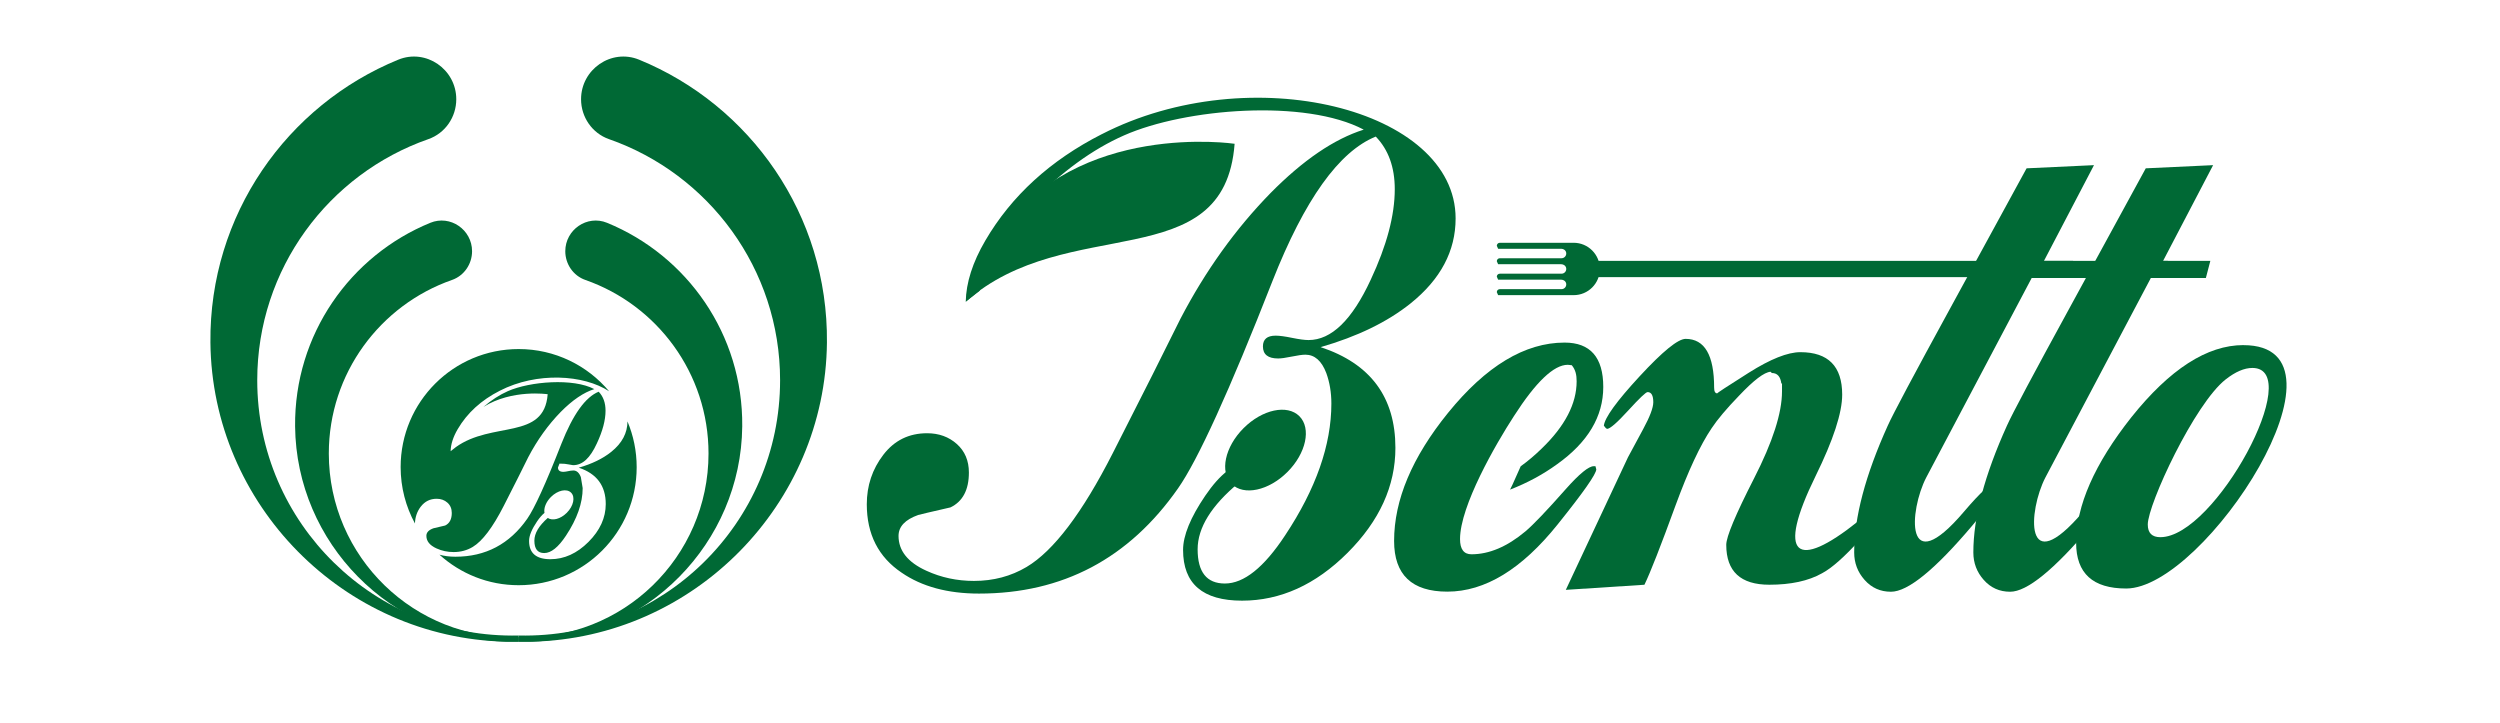 <?xml version="1.0" encoding="UTF-8"?>
<svg xmlns="http://www.w3.org/2000/svg" xmlns:xlink="http://www.w3.org/1999/xlink" width="550" zoomAndPan="magnify" viewBox="0 0 412.5 119.25" height="159" preserveAspectRatio="xMidYMid meet" version="1.0">
  <defs>
    <clipPath id="c07240cdbf">
      <path d="M 34.5 9.109 L 85.781 9.109 L 85.781 106 L 34.5 106 Z M 34.5 9.109 " clip-rule="nonzero"></path>
    </clipPath>
    <clipPath id="b61bad1e5d">
      <path d="M 85.582 104.859 C 61.855 105.402 42.445 86.344 42.445 62.742 C 42.445 44.344 54.238 28.703 70.68 22.957 C 73.461 21.984 75.285 19.32 75.285 16.375 C 75.285 11.434 70.285 7.973 65.711 9.848 C 47.379 17.348 34.512 35.441 34.719 56.52 C 34.988 83.246 56.664 105.238 83.387 105.875 L 85.582 105.871 Z M 85.582 104.859 " clip-rule="nonzero"></path>
    </clipPath>
    <clipPath id="bd68e1e70c">
      <path d="M 48.414 36.141 L 85.781 36.141 L 85.781 106 L 48.414 106 Z M 48.414 36.141 " clip-rule="nonzero"></path>
    </clipPath>
    <clipPath id="b18a9e5551">
      <path d="M 85.582 105.141 C 68.375 105.688 54.254 91.91 54.254 74.832 C 54.254 61.586 62.746 50.332 74.574 46.195 C 76.574 45.5 77.891 43.574 77.891 41.453 C 77.891 37.898 74.289 35.41 71 36.762 C 57.805 42.164 48.543 55.184 48.691 70.359 C 48.887 89.594 64.488 105.426 83.723 105.879 L 85.582 105.875 Z M 85.582 105.141 " clip-rule="nonzero"></path>
    </clipPath>
    <clipPath id="b2ca171a88">
      <path d="M 85.383 9.109 L 136.66 9.109 L 136.66 106 L 85.383 106 Z M 85.383 9.109 " clip-rule="nonzero"></path>
    </clipPath>
    <clipPath id="940551c898">
      <path d="M 85.582 104.859 C 109.309 105.402 128.715 86.344 128.715 62.742 C 128.715 44.344 116.922 28.703 100.48 22.957 C 97.703 21.984 95.875 19.32 95.875 16.375 C 95.875 11.434 100.875 7.973 105.453 9.848 C 123.781 17.352 136.656 35.441 136.445 56.527 C 136.172 83.25 114.496 105.246 87.777 105.879 L 85.582 105.875 Z M 85.582 104.859 " clip-rule="nonzero"></path>
    </clipPath>
    <clipPath id="e706b921ee">
      <path d="M 85.383 36.141 L 122.75 36.141 L 122.75 106 L 85.383 106 Z M 85.383 36.141 " clip-rule="nonzero"></path>
    </clipPath>
    <clipPath id="faa2b7515b">
      <path d="M 85.582 105.141 C 102.785 105.688 116.906 91.91 116.906 74.832 C 116.906 61.586 108.418 50.332 96.59 46.195 C 94.59 45.5 93.273 43.574 93.273 41.453 C 93.273 37.898 96.875 35.41 100.164 36.762 C 113.355 42.164 122.621 55.184 122.469 70.359 C 122.277 89.594 106.676 105.426 87.438 105.879 L 85.582 105.875 Z M 85.582 105.141 " clip-rule="nonzero"></path>
    </clipPath>
    <clipPath id="96f3a4f323">
      <path d="M 66 57.211 L 100.887 57.211 L 100.887 91.395 L 66 91.395 Z M 66 57.211 " clip-rule="nonzero"></path>
    </clipPath>
    <clipPath id="7ac40dfb94">
      <path d="M 69.441 83.582 C 70.098 82.73 70.969 82.297 72.051 82.297 C 72.754 82.297 73.344 82.512 73.824 82.938 C 74.305 83.367 74.543 83.934 74.543 84.637 C 74.543 85.664 74.18 86.359 73.449 86.711 C 72.242 86.988 71.598 87.137 71.523 87.164 C 70.742 87.441 70.352 87.855 70.352 88.41 C 70.352 89.289 70.906 89.98 72.012 90.484 C 72.895 90.887 73.84 91.09 74.844 91.09 C 76 91.09 77.047 90.812 77.977 90.258 C 79.59 89.297 81.297 87.039 83.113 83.48 C 84.93 79.922 86.273 77.246 87.152 75.453 C 88.637 72.613 90.426 70.121 92.512 67.977 C 94.449 66.016 96.301 64.754 98.062 64.203 C 94.586 62.359 87.449 62.926 83.789 64.543 C 82.434 65.141 81.094 66.008 79.777 67.137 C 84.516 64.176 90.367 65.047 90.367 65.047 C 89.793 72.688 81.219 69.434 75.184 73.793 L 75.184 73.801 L 74.355 74.449 C 74.375 73.32 74.762 72.109 75.52 70.812 C 77.082 68.141 79.398 66.031 82.469 64.469 C 88.586 61.328 96.316 61.809 100.504 64.562 C 96.934 60.305 91.57 57.594 85.582 57.594 C 74.824 57.594 66.105 66.309 66.105 77.066 C 66.105 80.441 66.965 83.609 68.469 86.375 C 68.496 85.328 68.812 84.391 69.441 83.574 " clip-rule="nonzero"></path>
    </clipPath>
    <clipPath id="193d8ab8dc">
      <path d="M 72.266 64.363 L 105.258 64.363 L 105.258 96.562 L 72.266 96.562 Z M 72.266 64.363 " clip-rule="nonzero"></path>
    </clipPath>
    <clipPath id="afee4f1e6a">
      <path d="M 103.535 69.527 C 103.527 71.453 102.637 73.129 100.855 74.559 C 99.473 75.668 97.68 76.539 95.496 77.168 C 98.469 78.152 99.949 80.148 99.949 83.168 C 99.949 85.43 98.996 87.52 97.098 89.418 C 95.199 91.316 93.102 92.27 90.812 92.27 C 88.469 92.27 87.297 91.266 87.297 89.25 C 87.297 88.395 87.742 87.32 88.621 86.023 C 89.035 85.414 89.441 84.953 89.84 84.629 C 89.691 83.859 90.078 82.828 90.906 82 C 92.02 80.887 93.508 80.566 94.23 81.289 C 94.953 82.012 94.633 83.5 93.52 84.613 C 92.488 85.645 91.148 85.984 90.383 85.461 C 88.918 86.75 88.172 87.996 88.172 89.215 C 88.172 90.574 88.715 91.254 89.797 91.254 C 90.93 91.254 92.121 90.297 93.383 88.387 C 95.219 85.617 96.141 83 96.141 80.535 L 95.84 78.723 C 95.562 77.996 95.148 77.629 94.594 77.629 L 94.148 77.668 C 93.418 77.816 93.148 77.855 92.973 77.855 C 92.367 77.855 92.066 77.613 92.066 77.137 L 92.316 76.496 C 93.043 76.496 93.371 76.539 93.797 76.625 L 94.555 76.754 C 96.141 76.754 97.375 75.559 98.477 73.172 C 99.434 71.129 99.914 69.328 99.914 67.77 C 99.914 66.461 99.535 65.414 98.781 64.633 C 96.59 65.516 94.539 68.387 92.621 73.242 C 90.059 79.789 88.18 83.902 86.996 85.594 C 84.078 89.773 80.121 91.859 75.141 91.859 C 74.172 91.859 73.297 91.746 72.508 91.52 C 75.965 94.652 80.547 96.559 85.574 96.559 C 96.332 96.559 105.051 87.84 105.051 77.082 C 105.051 74.402 104.508 71.852 103.531 69.531 " clip-rule="nonzero"></path>
    </clipPath>
    <clipPath id="a8029a3cec">
      <path d="M 143 16 L 240.312 16 L 240.312 99.285 L 143 99.285 Z M 143 16 " clip-rule="nonzero"></path>
    </clipPath>
    <clipPath id="8ff1630557">
      <path d="M 181.82 22.125 C 173.312 26.449 166.898 32.305 162.578 39.695 C 160.477 43.285 159.406 46.648 159.348 49.781 L 161.645 47.98 C 161.699 42.938 164.52 39.32 170.109 33.523 C 175.133 28.367 180.254 24.633 185.484 22.332 C 195.621 17.859 215.387 16.297 225.016 21.391 C 220.137 22.926 215.016 26.414 209.645 31.848 C 203.855 37.773 198.906 44.676 194.793 52.555 C 192.355 57.504 188.629 64.914 183.605 74.777 C 178.582 84.641 173.84 90.902 169.383 93.551 C 166.801 95.086 163.906 95.852 160.699 95.852 C 157.91 95.852 155.297 95.293 152.859 94.176 C 149.785 92.781 148.258 90.863 148.258 88.426 C 148.258 86.895 149.336 85.742 151.5 84.973 C 151.707 84.906 153.488 84.488 156.832 83.719 C 158.852 82.746 159.867 80.824 159.867 77.969 C 159.867 76.016 159.207 74.449 157.879 73.262 C 156.555 72.078 154.914 71.484 152.969 71.484 C 149.969 71.484 147.566 72.672 145.75 75.039 C 143.934 77.406 143.02 80.133 143.02 83.199 C 143.02 88.148 144.938 91.918 148.773 94.492 C 152.117 96.793 156.371 97.941 161.535 97.941 C 175.336 97.941 186.281 92.156 194.375 80.582 C 197.648 75.914 202.848 64.512 209.953 46.383 C 215.254 32.93 220.938 24.984 227 22.535 C 229.09 24.695 230.137 27.594 230.137 31.219 C 230.137 35.543 228.809 40.527 226.16 46.176 C 223.09 52.801 219.676 56.109 215.914 56.109 C 215.285 56.109 214.379 55.988 213.191 55.746 C 212.004 55.5 211.102 55.383 210.477 55.383 C 209.082 55.383 208.383 55.973 208.383 57.16 C 208.383 58.488 209.223 59.148 210.891 59.148 C 211.383 59.148 212.129 59.047 213.141 58.836 C 214.148 58.629 214.898 58.523 215.387 58.523 C 216.918 58.523 218.07 59.535 218.84 61.559 C 219.395 63.094 219.676 64.766 219.676 66.582 C 219.676 73.414 217.133 80.664 212.043 88.336 C 208.555 93.633 205.246 96.281 202.105 96.281 C 199.109 96.281 197.609 94.398 197.609 90.637 C 197.609 87.082 199.875 83.418 204.406 79.656 C 206.012 78.332 206.812 77.531 206.812 77.25 C 206.812 76.691 206.5 76.414 205.871 76.414 C 203.637 76.414 201.305 78.207 198.863 81.797 C 196.422 85.391 195.207 88.371 195.207 90.738 C 195.207 96.32 198.449 99.109 204.934 99.109 C 211.277 99.109 217.078 96.477 222.348 91.215 C 227.613 85.953 230.242 80.18 230.242 73.902 C 230.242 65.535 226.129 59.992 217.902 57.277 C 223.965 55.531 228.914 53.129 232.75 50.059 C 237.699 46.082 240.176 41.414 240.176 36.043 C 240.176 17.926 206.312 9.566 181.82 22.129 " clip-rule="nonzero"></path>
    </clipPath>
    <clipPath id="c3c46e69f8">
      <path d="M 230 56.23 L 264.766 56.23 L 264.766 97.91 L 230 97.91 Z M 230 56.23 " clip-rule="nonzero"></path>
    </clipPath>
    <clipPath id="51e9925052">
      <path d="M 262.973 76.922 C 262.133 76.922 260.598 78.176 258.371 80.684 C 255.234 84.238 253 86.578 251.68 87.691 C 248.68 90.199 245.719 91.457 242.789 91.457 C 241.535 91.457 240.906 90.621 240.906 88.949 C 240.906 83.488 246.793 73.277 249.793 68.664 C 253.418 63.016 256.383 60.191 258.684 60.191 L 259.344 60.262 C 259.973 61.027 260.145 61.867 260.145 62.91 C 260.145 66.605 258.227 70.301 254.395 73.996 C 253.254 75.109 252.094 76.09 250.914 76.938 L 249.574 79.938 C 249.441 80.223 249.301 80.504 249.16 80.789 C 251.992 79.688 254.578 78.297 256.902 76.609 C 261.992 72.988 264.539 68.73 264.539 63.848 C 264.539 58.969 262.41 56.527 258.156 56.527 C 251.605 56.527 245.188 60.395 238.918 68.133 C 232.988 75.453 230.027 82.496 230.027 89.258 C 230.027 94.836 232.957 97.621 238.812 97.621 C 245.016 97.621 251.086 93.926 257.008 86.535 C 261.262 81.238 263.387 78.203 263.387 77.438 L 263.246 76.918 " clip-rule="nonzero"></path>
    </clipPath>
    <clipPath id="6e10b25e07">
      <path d="M 258.223 55.887 L 311.27 55.887 L 311.27 97.562 L 258.223 97.562 Z M 258.223 55.887 " clip-rule="nonzero"></path>
    </clipPath>
    <clipPath id="3abf7975a6">
      <path d="M 311.188 82.359 C 310.977 83.895 309.566 86.109 306.949 89 C 304.332 91.895 302.223 93.758 300.621 94.598 C 298.387 95.852 295.496 96.48 291.941 96.48 C 287.199 96.48 284.832 94.285 284.832 89.891 C 284.832 88.57 286.367 84.906 289.43 78.91 C 292.496 72.914 294.031 68.137 294.031 64.582 L 294.031 63.223 L 293.93 63.328 C 293.789 62.141 293.262 61.547 292.355 61.547 L 292.148 61.34 C 291.102 61.406 289.359 62.734 286.918 65.316 C 284.895 67.41 283.395 69.184 282.422 70.652 C 280.535 73.441 278.555 77.691 276.457 83.414 C 274.016 90.105 272.309 94.461 271.332 96.484 L 258.359 97.324 L 268.609 75.465 C 269.164 74.418 270.004 72.867 271.117 70.812 C 272.23 68.758 272.793 67.273 272.793 66.367 C 272.793 65.254 272.48 64.695 271.852 64.695 C 271.57 64.695 270.508 65.707 268.66 67.73 C 266.812 69.754 265.648 70.766 265.156 70.766 L 264.949 70.625 L 264.637 70.238 C 264.777 68.918 266.746 66.195 270.543 62.086 C 274.344 57.973 276.875 55.914 278.129 55.914 C 281.266 55.914 282.832 58.598 282.832 63.965 C 282.832 64.594 283.004 64.906 283.359 64.906 C 283.219 64.906 284.945 63.777 288.535 61.508 C 292.129 59.238 294.969 58.109 297.062 58.109 C 301.66 58.109 303.961 60.445 303.961 65.113 C 303.961 68.109 302.5 72.594 299.57 78.551 C 293.023 91.887 296.41 94.164 306.574 86.031 C 307.555 85.191 309.047 83.938 311.07 82.266 Z M 311.188 82.359 " clip-rule="nonzero"></path>
    </clipPath>
    <clipPath id="3a8ab28d81">
      <path d="M 305.758 27 L 357.77 27 L 357.77 97.91 L 305.758 97.91 Z M 305.758 27 " clip-rule="nonzero"></path>
    </clipPath>
    <clipPath id="ea7aac25ce">
      <path d="M 345.508 27.25 L 337.254 43.043 L 357.699 43.043 L 356.957 45.867 L 335.23 45.867 L 317.828 78.789 C 315.012 84.223 314.195 96.012 324.031 84.457 C 326.816 81.18 328.629 79.539 329.469 79.539 L 329.996 79.719 C 329.996 80.902 328.461 83.137 325.395 86.758 C 319.258 94.008 314.797 97.637 312.008 97.637 C 310.266 97.637 308.816 96.992 307.668 95.699 C 306.516 94.41 305.941 92.895 305.941 91.152 C 305.941 85.363 307.789 78.395 311.48 70.234 C 312.32 68.352 315.77 61.867 321.832 50.781 L 334.387 27.773 Z M 345.508 27.25 " clip-rule="nonzero"></path>
    </clipPath>
    <clipPath id="e52b0e3697">
      <path d="M 325.391 27 L 365.348 27 L 365.348 97.91 L 325.391 97.91 Z M 325.391 27 " clip-rule="nonzero"></path>
    </clipPath>
    <clipPath id="2f2ab1b4cb">
      <path d="M 365.164 27.25 L 356.91 43.043 L 364.707 43.043 L 363.969 45.867 L 354.891 45.867 L 337.488 78.789 C 334.672 84.223 333.855 96.012 343.691 84.457 C 346.48 81.18 348.293 79.539 349.133 79.539 L 349.656 79.719 C 349.656 80.902 348.121 83.137 345.055 86.758 C 338.918 94.008 334.461 97.637 331.672 97.637 C 329.926 97.637 328.48 96.992 327.328 95.699 C 326.18 94.41 325.602 92.895 325.602 91.152 C 325.602 85.363 327.449 78.395 331.145 70.234 C 331.98 68.352 335.434 61.867 341.496 50.781 L 354.051 27.773 Z M 365.164 27.25 " clip-rule="nonzero"></path>
    </clipPath>
    <clipPath id="06b9a0ac8d">
      <path d="M 342.27 56.918 L 377.402 56.918 L 377.402 97.219 L 342.27 97.219 Z M 342.27 56.918 " clip-rule="nonzero"></path>
    </clipPath>
    <clipPath id="02414e8145">
      <path d="M 356.473 88.637 C 355.078 88.637 354.383 87.941 354.383 86.547 C 354.383 83.215 362.109 66.613 367.246 62.594 C 368.852 61.34 370.312 60.711 371.641 60.711 C 380.496 60.711 365.5 88.633 356.473 88.633 M 370.172 56.941 C 364.176 56.941 358.004 60.918 351.66 68.867 C 345.598 76.539 342.562 83.438 342.562 89.574 C 342.562 94.598 345.316 97.105 350.824 97.105 C 363.824 97.105 389.844 56.949 370.168 56.949 " clip-rule="nonzero"></path>
    </clipPath>
    <clipPath id="b81be7be0f">
      <path d="M 159.02 23.16 L 203.797 23.16 L 203.797 50 L 159.02 50 Z M 159.02 23.16 " clip-rule="nonzero"></path>
    </clipPath>
    <clipPath id="e1e4976964">
      <path d="M 159.348 49.777 C 176.105 34.949 202.039 45.867 203.711 23.723 C 203.711 23.723 177.699 19.855 164.902 38.566 C 161.828 42.188 160.918 45.742 159.352 49.77 " clip-rule="nonzero"></path>
    </clipPath>
    <clipPath id="1eb67a638d">
      <path d="M 202.078 67.598 L 215.512 67.598 L 215.512 81 L 202.078 81 Z M 202.078 67.598 " clip-rule="nonzero"></path>
    </clipPath>
    <clipPath id="a831827118">
      <path d="M 212.426 77.879 C 209.34 80.965 205.219 81.852 203.219 79.852 C 201.223 77.855 202.105 73.73 205.191 70.645 C 208.277 67.559 212.402 66.676 214.398 68.672 C 216.398 70.672 215.512 74.793 212.426 77.879 " clip-rule="nonzero"></path>
    </clipPath>
    <clipPath id="86137b0ffe">
      <path d="M 258.859 43.043 L 342.062 43.043 L 342.062 45.723 L 258.859 45.723 Z M 258.859 43.043 " clip-rule="nonzero"></path>
    </clipPath>
    <clipPath id="f03c60fc7a">
      <path d="M 246.855 40.039 L 264 40.039 L 264 48.996 L 246.855 48.996 Z M 246.855 40.039 " clip-rule="nonzero"></path>
    </clipPath>
    <clipPath id="25717a4d35">
      <path d="M 246.973 40.555 L 247.191 41.047 L 257.613 41.047 C 258.004 41.047 258.359 41.312 258.422 41.699 C 258.5 42.188 258.125 42.609 257.652 42.609 L 247.469 42.609 C 247.191 42.609 246.973 42.832 246.973 43.105 L 247.191 43.598 L 257.613 43.598 C 258.004 43.598 258.359 43.863 258.422 44.25 C 258.5 44.738 258.125 45.16 257.652 45.16 L 247.469 45.16 C 247.191 45.16 246.973 45.379 246.973 45.652 L 247.191 46.148 L 257.613 46.148 C 258.004 46.148 258.359 46.414 258.422 46.801 C 258.5 47.289 258.125 47.711 257.652 47.711 L 247.469 47.711 C 247.191 47.711 246.973 47.93 246.973 48.203 L 247.191 48.699 L 259.656 48.699 C 262.047 48.699 263.977 46.762 263.977 44.379 C 263.977 41.996 262.039 40.059 259.656 40.059 L 247.469 40.059 C 247.191 40.059 246.973 40.285 246.973 40.555 " clip-rule="nonzero"></path>
    </clipPath>
  </defs>
  <g clip-path="url(#c07240cdbf)">
    <g clip-path="url(#b61bad1e5d)">
      <path fill="#006935" d="M 32.117 6.727 L 139.047 6.727 L 139.047 108.488 L 32.117 108.488 Z M 32.117 6.727 " fill-opacity="1" fill-rule="nonzero"></path>
    </g>
  </g>
  <g clip-path="url(#bd68e1e70c)">
    <g clip-path="url(#b18a9e5551)">
      <path fill="#006935" d="M 32.117 6.727 L 139.047 6.727 L 139.047 108.488 L 32.117 108.488 Z M 32.117 6.727 " fill-opacity="1" fill-rule="nonzero"></path>
    </g>
  </g>
  <g clip-path="url(#b2ca171a88)">
    <g clip-path="url(#940551c898)">
      <path fill="#006935" d="M 32.117 6.727 L 139.047 6.727 L 139.047 108.488 L 32.117 108.488 Z M 32.117 6.727 " fill-opacity="1" fill-rule="nonzero"></path>
    </g>
  </g>
  <g clip-path="url(#e706b921ee)">
    <g clip-path="url(#faa2b7515b)">
      <path fill="#006935" d="M 32.117 6.727 L 139.047 6.727 L 139.047 108.488 L 32.117 108.488 Z M 32.117 6.727 " fill-opacity="1" fill-rule="nonzero"></path>
    </g>
  </g>
  <g clip-path="url(#96f3a4f323)">
    <g clip-path="url(#7ac40dfb94)">
      <path fill="#006935" d="M 32.117 6.727 L 139.047 6.727 L 139.047 108.488 L 32.117 108.488 Z M 32.117 6.727 " fill-opacity="1" fill-rule="nonzero"></path>
    </g>
  </g>
  <g clip-path="url(#193d8ab8dc)">
    <g clip-path="url(#afee4f1e6a)">
      <path fill="#006935" d="M 32.117 6.727 L 139.047 6.727 L 139.047 108.488 L 32.117 108.488 Z M 32.117 6.727 " fill-opacity="1" fill-rule="nonzero"></path>
    </g>
  </g>
  <g clip-path="url(#a8029a3cec)">
    <g clip-path="url(#8ff1630557)">
      <path fill="#006935" d="M 140.418 13.516 L 379.812 13.516 L 379.812 101.695 L 140.418 101.695 Z M 140.418 13.516 " fill-opacity="1" fill-rule="nonzero"></path>
    </g>
  </g>
  <g clip-path="url(#c3c46e69f8)">
    <g clip-path="url(#51e9925052)">
      <path fill="#006935" d="M 140.418 13.516 L 379.812 13.516 L 379.812 101.695 L 140.418 101.695 Z M 140.418 13.516 " fill-opacity="1" fill-rule="nonzero"></path>
    </g>
  </g>
  <g clip-path="url(#6e10b25e07)">
    <g clip-path="url(#3abf7975a6)">
      <path fill="#006935" d="M 140.418 13.516 L 379.812 13.516 L 379.812 101.695 L 140.418 101.695 Z M 140.418 13.516 " fill-opacity="1" fill-rule="nonzero"></path>
    </g>
  </g>
  <g clip-path="url(#3a8ab28d81)">
    <g clip-path="url(#ea7aac25ce)">
      <path fill="#006935" d="M 140.418 13.516 L 379.812 13.516 L 379.812 101.695 L 140.418 101.695 Z M 140.418 13.516 " fill-opacity="1" fill-rule="nonzero"></path>
    </g>
  </g>
  <g clip-path="url(#e52b0e3697)">
    <g clip-path="url(#2f2ab1b4cb)">
      <path fill="#006935" d="M 140.418 13.516 L 379.812 13.516 L 379.812 101.695 L 140.418 101.695 Z M 140.418 13.516 " fill-opacity="1" fill-rule="nonzero"></path>
    </g>
  </g>
  <g clip-path="url(#06b9a0ac8d)">
    <g clip-path="url(#02414e8145)">
      <path fill="#006935" d="M 140.418 13.516 L 379.812 13.516 L 379.812 101.695 L 140.418 101.695 Z M 140.418 13.516 " fill-opacity="1" fill-rule="nonzero"></path>
    </g>
  </g>
  <g clip-path="url(#b81be7be0f)">
    <g clip-path="url(#e1e4976964)">
      <path fill="#006935" d="M 140.418 13.516 L 379.812 13.516 L 379.812 101.695 L 140.418 101.695 Z M 140.418 13.516 " fill-opacity="1" fill-rule="nonzero"></path>
    </g>
  </g>
  <g clip-path="url(#1eb67a638d)">
    <g clip-path="url(#a831827118)">
      <path fill="#006935" d="M 140.418 13.516 L 379.812 13.516 L 379.812 101.695 L 140.418 101.695 Z M 140.418 13.516 " fill-opacity="1" fill-rule="nonzero"></path>
    </g>
  </g>
  <g clip-path="url(#86137b0ffe)">
    <path fill="#006935" d="M 140.418 13.516 L 379.812 13.516 L 379.812 101.695 L 140.418 101.695 Z M 140.418 13.516 " fill-opacity="1" fill-rule="nonzero"></path>
  </g>
  <g clip-path="url(#f03c60fc7a)">
    <g clip-path="url(#25717a4d35)">
      <path fill="#006935" d="M 140.418 13.516 L 379.812 13.516 L 379.812 101.695 L 140.418 101.695 Z M 140.418 13.516 " fill-opacity="1" fill-rule="nonzero"></path>
    </g>
  </g>
</svg>
